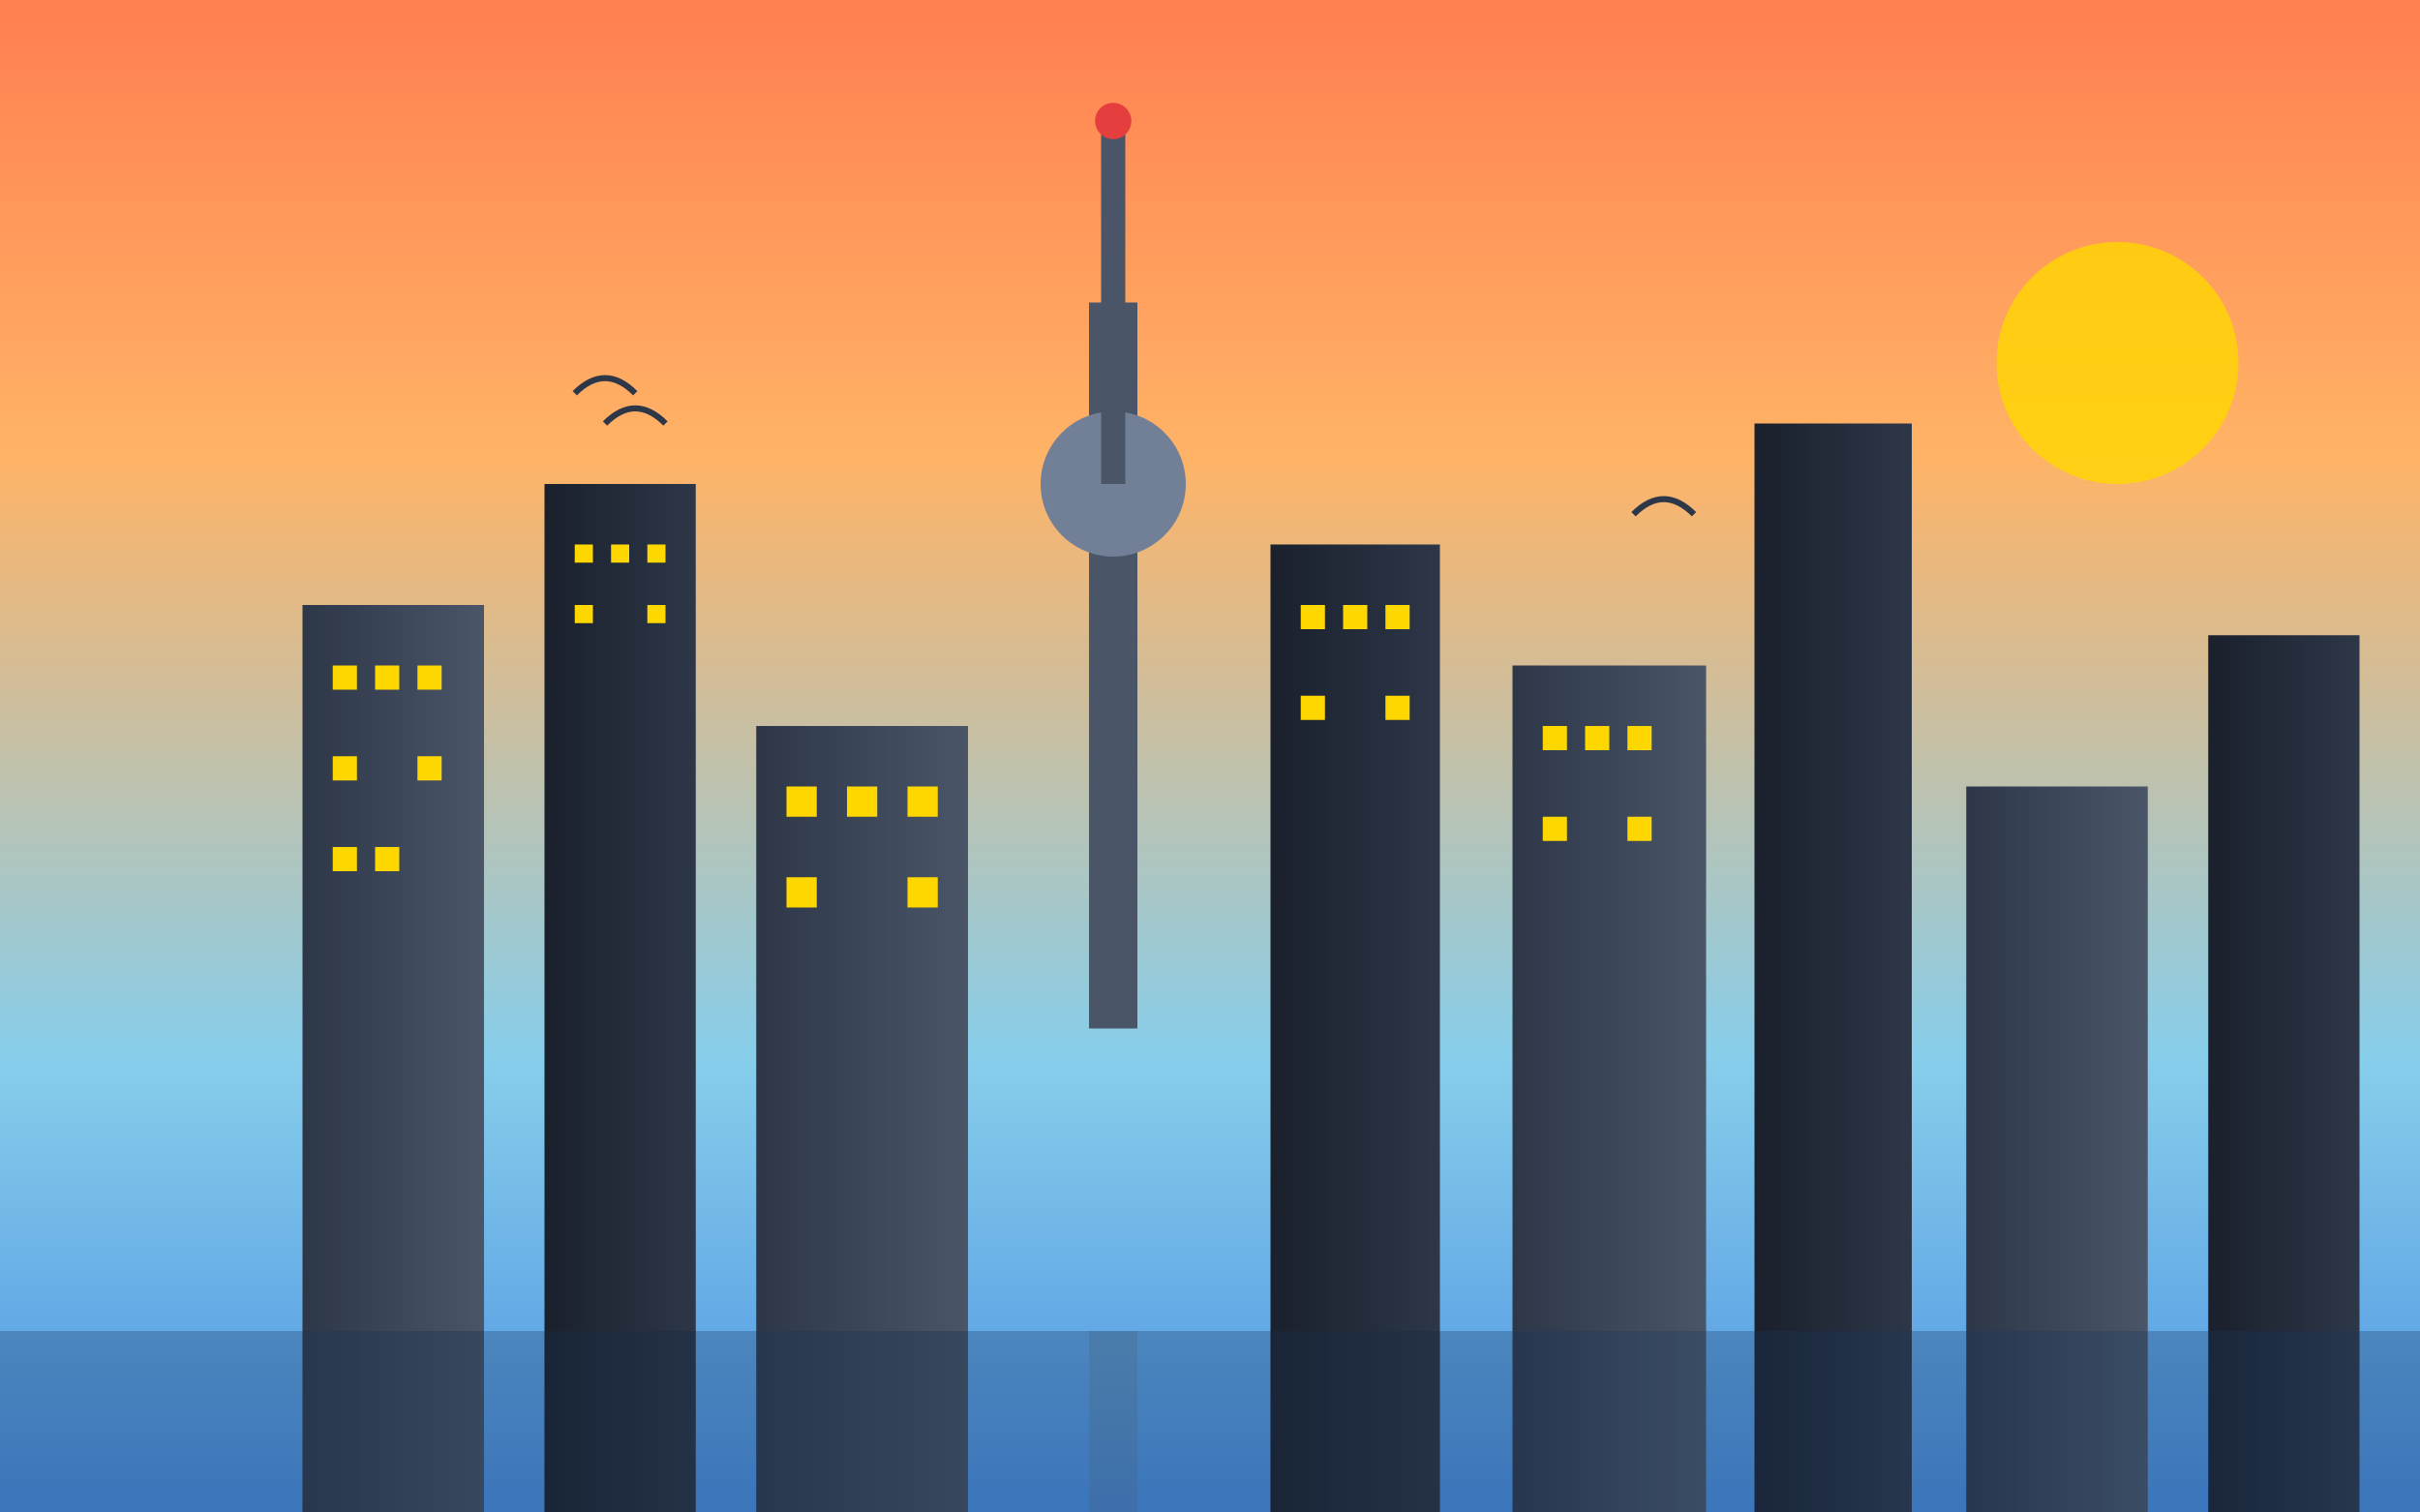 <svg width="400" height="250" viewBox="0 0 400 250" fill="none" xmlns="http://www.w3.org/2000/svg">
  <!-- Background gradient -->
  <defs>
    <linearGradient id="skyGradient" x1="0" y1="0" x2="0" y2="1">
      <stop offset="0%" stop-color="#FF7F50"/>
      <stop offset="30%" stop-color="#FFB366"/>
      <stop offset="70%" stop-color="#87CEEB"/>
      <stop offset="100%" stop-color="#4A90E2"/>
    </linearGradient>
    <linearGradient id="buildingGradient1" x1="0" y1="0" x2="1" y2="0">
      <stop offset="0%" stop-color="#2D3748"/>
      <stop offset="100%" stop-color="#4A5568"/>
    </linearGradient>
    <linearGradient id="buildingGradient2" x1="0" y1="0" x2="1" y2="0">
      <stop offset="0%" stop-color="#1A202C"/>
      <stop offset="100%" stop-color="#2D3748"/>
    </linearGradient>
  </defs>
  
  <!-- Sky background -->
  <rect width="400" height="250" fill="url(#skyGradient)"/>
  
  <!-- CN Tower (iconic Toronto landmark) -->
  <rect x="180" y="50" width="8" height="120" fill="#4A5568"/>
  <circle cx="184" cy="80" r="12" fill="#718096"/>
  <rect x="182" y="20" width="4" height="60" fill="#4A5568"/>
  <circle cx="184" cy="20" r="3" fill="#E53E3E"/>
  
  <!-- Skyscrapers -->
  <rect x="50" y="100" width="30" height="150" fill="url(#buildingGradient1)"/>
  <rect x="90" y="80" width="25" height="170" fill="url(#buildingGradient2)"/>
  <rect x="125" y="120" width="35" height="130" fill="url(#buildingGradient1)"/>
  <rect x="210" y="90" width="28" height="160" fill="url(#buildingGradient2)"/>
  <rect x="250" y="110" width="32" height="140" fill="url(#buildingGradient1)"/>
  <rect x="290" y="70" width="26" height="180" fill="url(#buildingGradient2)"/>
  <rect x="325" y="130" width="30" height="120" fill="url(#buildingGradient1)"/>
  <rect x="365" y="105" width="25" height="145" fill="url(#buildingGradient2)"/>
  
  <!-- Building windows -->
  <!-- Building 1 -->
  <rect x="55" y="110" width="4" height="4" fill="#FFD700"/>
  <rect x="62" y="110" width="4" height="4" fill="#FFD700"/>
  <rect x="69" y="110" width="4" height="4" fill="#FFD700"/>
  <rect x="55" y="125" width="4" height="4" fill="#FFD700"/>
  <rect x="69" y="125" width="4" height="4" fill="#FFD700"/>
  <rect x="55" y="140" width="4" height="4" fill="#FFD700"/>
  <rect x="62" y="140" width="4" height="4" fill="#FFD700"/>
  
  <!-- Building 2 -->
  <rect x="95" y="90" width="3" height="3" fill="#FFD700"/>
  <rect x="101" y="90" width="3" height="3" fill="#FFD700"/>
  <rect x="107" y="90" width="3" height="3" fill="#FFD700"/>
  <rect x="95" y="100" width="3" height="3" fill="#FFD700"/>
  <rect x="107" y="100" width="3" height="3" fill="#FFD700"/>
  
  <!-- Building 3 -->
  <rect x="130" y="130" width="5" height="5" fill="#FFD700"/>
  <rect x="140" y="130" width="5" height="5" fill="#FFD700"/>
  <rect x="150" y="130" width="5" height="5" fill="#FFD700"/>
  <rect x="130" y="145" width="5" height="5" fill="#FFD700"/>
  <rect x="150" y="145" width="5" height="5" fill="#FFD700"/>
  
  <!-- More building windows -->
  <rect x="215" y="100" width="4" height="4" fill="#FFD700"/>
  <rect x="222" y="100" width="4" height="4" fill="#FFD700"/>
  <rect x="229" y="100" width="4" height="4" fill="#FFD700"/>
  <rect x="215" y="115" width="4" height="4" fill="#FFD700"/>
  <rect x="229" y="115" width="4" height="4" fill="#FFD700"/>
  
  <rect x="255" y="120" width="4" height="4" fill="#FFD700"/>
  <rect x="262" y="120" width="4" height="4" fill="#FFD700"/>
  <rect x="269" y="120" width="4" height="4" fill="#FFD700"/>
  <rect x="255" y="135" width="4" height="4" fill="#FFD700"/>
  <rect x="269" y="135" width="4" height="4" fill="#FFD700"/>
  
  <!-- Water reflection -->
  <rect x="0" y="220" width="400" height="30" fill="#1A365D" opacity="0.3"/>
  
  <!-- Reflection of buildings -->
  <rect x="50" y="220" width="30" height="30" fill="#2D3748" opacity="0.2"/>
  <rect x="90" y="220" width="25" height="30" fill="#1A202C" opacity="0.2"/>
  <rect x="125" y="220" width="35" height="30" fill="#2D3748" opacity="0.2"/>
  <rect x="180" y="220" width="8" height="30" fill="#4A5568" opacity="0.2"/>
  <rect x="210" y="220" width="28" height="30" fill="#1A202C" opacity="0.2"/>
  
  <!-- Sun -->
  <circle cx="350" cy="60" r="20" fill="#FFD700" opacity="0.8"/>
  
  <!-- Birds -->
  <path d="M100 70 Q105 65 110 70" stroke="#2D3748" stroke-width="1" fill="none"/>
  <path d="M95 65 Q100 60 105 65" stroke="#2D3748" stroke-width="1" fill="none"/>
  <path d="M270 85 Q275 80 280 85" stroke="#2D3748" stroke-width="1" fill="none"/>
</svg>
